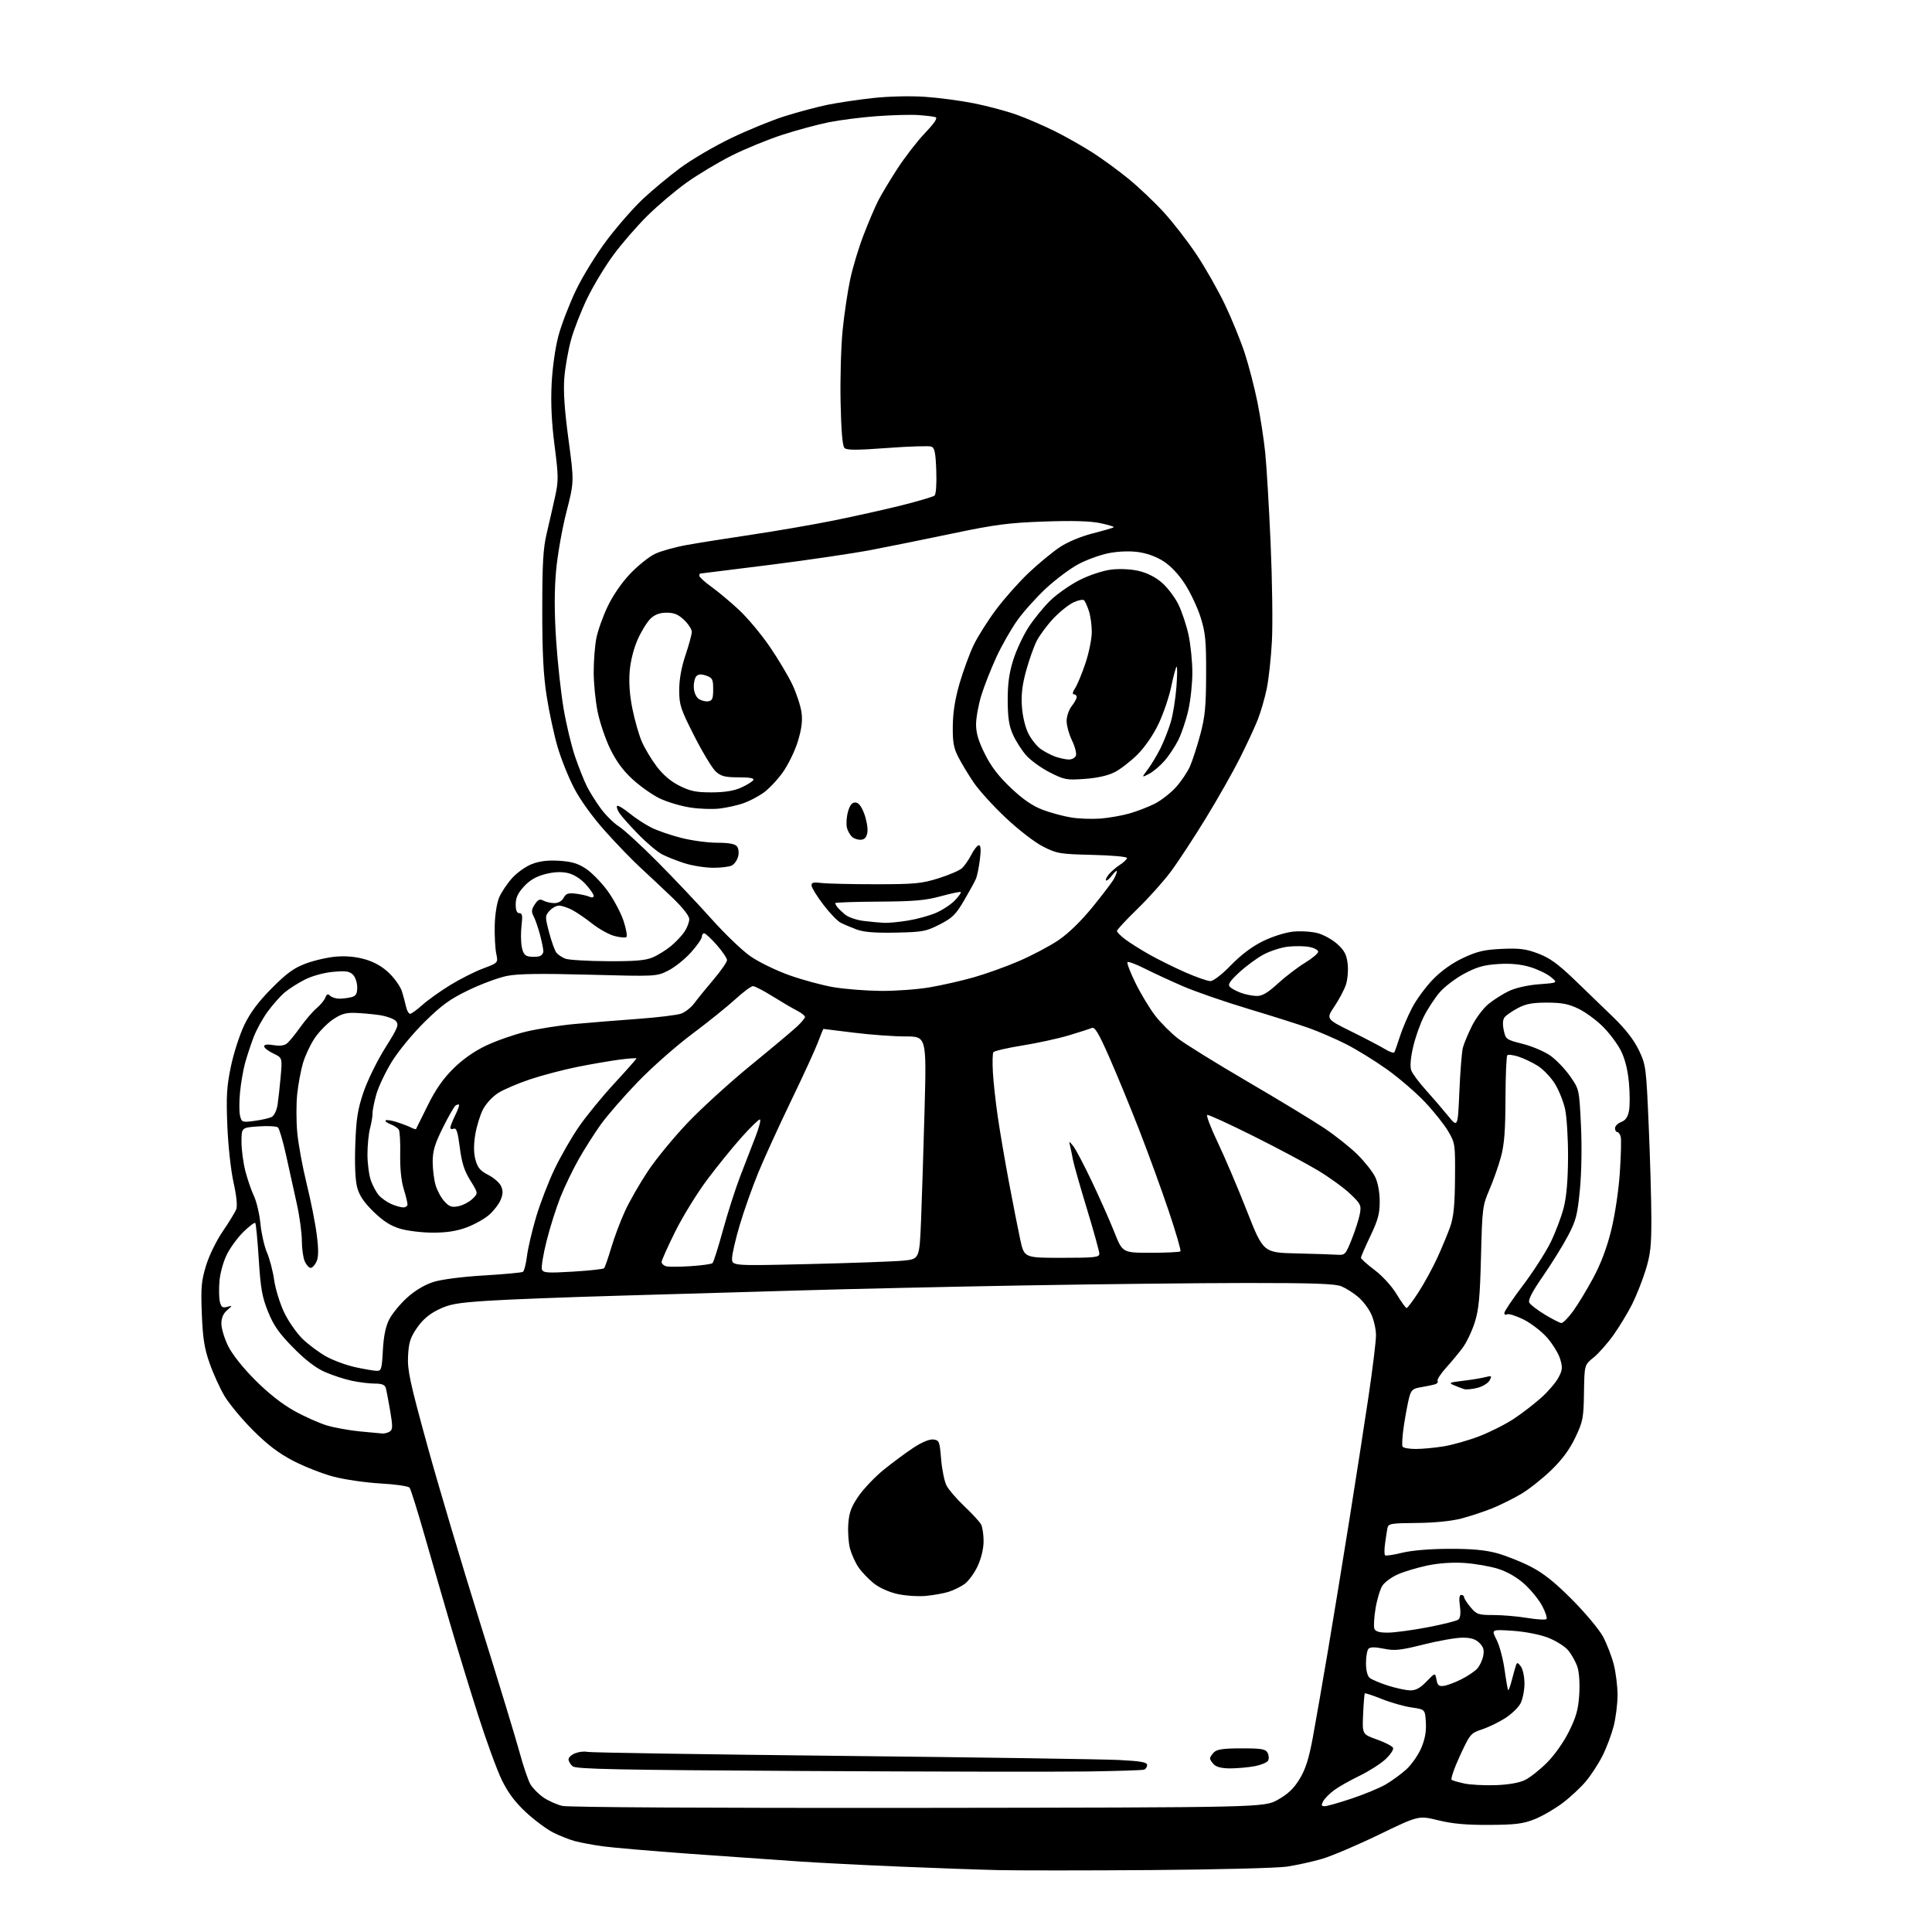 <?xml version="1.0" encoding="UTF-8" standalone="no"?>
<svg 
  version="1.1" 
  xmlns="http://www.w3.org/2000/svg" 
  xmlns:xlink="http://www.w3.org/1999/xlink" 
  xmlns:svg="http://www.w3.org/2000/svg"
  xmlns:rdf="http://www.w3.org/1999/02/22-rdf-syntax-ns#"
  xmlns:cc="http://creativecommons.org/ns#"
  xmlns:dc="http://purl.org/dc/elements/1.1/"
  viewBox="0 0 768 768"
  width="768"
  height="768"
>
<style>svg {background-color: white; }</style>"
<path stroke="none" fill="black" fill-rule="evenodd" d="M457.50,743.38C431.65,743.57 404.43,743.57 397.00,743.40C389.57,743.23 372.02,742.61 358.00,742.02C343.98,741.44 325.75,740.51 317.50,739.95C309.25,739.40 289.90,738.04 274.50,736.93C259.10,735.81 243.35,734.46 239.50,733.92C235.65,733.38 230.71,732.46 228.52,731.87C226.33,731.28 222.43,729.73 219.85,728.43C217.28,727.12 212.43,723.52 209.09,720.42C204.79,716.44 201.98,712.69 199.51,707.64C197.58,703.72 193.29,691.95 189.96,681.50C186.63,671.05 181.67,654.85 178.94,645.50C176.20,636.15 171.65,620.40 168.81,610.50C165.98,600.60 163.29,592.00 162.83,591.40C162.38,590.79 157.19,590.03 151.25,589.70C145.34,589.37 136.90,588.14 132.50,586.97C128.10,585.80 120.91,582.97 116.52,580.69C110.76,577.69 106.32,574.31 100.52,568.51C96.11,564.10 91.01,557.94 89.18,554.83C87.35,551.72 84.70,545.87 83.29,541.83C81.25,536.04 80.61,531.95 80.23,522.36C79.81,511.90 80.03,509.24 81.89,503.15C83.12,499.10 85.98,493.24 88.58,489.43C91.08,485.78 93.49,481.83 93.93,480.65C94.41,479.33 93.99,475.19 92.83,470.00C91.76,465.21 90.69,455.40 90.37,447.50C89.89,435.87 90.13,431.89 91.77,424.00C92.85,418.77 95.25,411.34 97.09,407.50C99.47,402.54 102.64,398.29 107.97,392.90C113.90,386.92 116.77,384.82 121.50,383.04C124.80,381.80 130.23,380.55 133.57,380.27C137.60,379.93 141.52,380.30 145.19,381.37C148.91,382.45 152.06,384.27 154.75,386.88C156.96,389.02 159.23,392.29 159.80,394.14C160.36,395.99 161.09,398.74 161.43,400.25C161.76,401.76 162.48,403.00 163.02,403.00C163.55,403.00 165.70,401.45 167.80,399.57C169.89,397.68 174.84,394.13 178.81,391.68C182.78,389.23 188.73,386.22 192.04,384.99C198.04,382.74 198.04,382.74 197.27,379.12C196.85,377.13 196.57,372.12 196.66,368.00C196.75,363.66 197.50,358.91 198.43,356.73C199.32,354.65 201.64,351.19 203.59,349.04C205.53,346.88 209.10,344.36 211.52,343.44C214.56,342.28 217.89,341.89 222.34,342.17C227.22,342.48 229.77,343.24 232.91,345.32C235.19,346.83 239.02,350.73 241.42,354.00C243.83,357.27 246.71,362.65 247.83,365.96C248.95,369.29 249.45,372.22 248.95,372.53C248.45,372.84 246.29,372.62 244.15,372.04C242.00,371.46 238.06,369.25 235.37,367.13C232.69,365.01 229.06,362.54 227.30,361.64C225.54,360.74 223.25,360.00 222.20,360.00C221.16,360.00 219.47,360.93 218.44,362.07C216.64,364.06 216.63,364.37 218.30,370.73C219.25,374.36 220.57,377.98 221.23,378.77C221.88,379.56 223.48,380.61 224.77,381.10C226.06,381.59 233.53,382.04 241.37,382.09C252.21,382.16 256.52,381.81 259.36,380.62C261.42,379.76 264.71,377.73 266.68,376.11C268.64,374.50 271.09,371.90 272.12,370.34C273.15,368.78 273.99,366.55 273.99,365.39C274.00,364.08 271.43,360.81 267.25,356.80C263.54,353.25 257.85,347.90 254.60,344.92C251.36,341.94 245.01,335.37 240.50,330.32C235.51,324.74 230.69,318.06 228.20,313.27C225.95,308.94 222.97,301.49 221.59,296.72C220.21,291.94 218.28,282.96 217.31,276.76C216.01,268.42 215.55,259.54 215.56,242.50C215.56,223.98 215.90,218.04 217.33,212.00C218.31,207.88 219.79,201.35 220.64,197.50C222.04,191.11 222.02,189.33 220.45,177.14C219.27,167.93 218.90,160.31 219.28,152.64C219.61,146.12 220.73,138.18 221.98,133.50C223.16,129.10 226.27,121.00 228.89,115.50C231.56,109.90 237.00,101.07 241.26,95.43C245.44,89.89 251.90,82.51 255.63,79.03C259.35,75.55 266.02,70.01 270.45,66.73C274.88,63.44 283.90,58.15 290.50,54.97C297.10,51.78 306.77,47.83 312.00,46.18C317.23,44.53 324.88,42.49 329.00,41.65C333.12,40.81 341.23,39.60 347.00,38.97C353.05,38.30 361.74,38.09 367.50,38.47C373.00,38.83 381.88,40.01 387.23,41.08C392.59,42.15 400.24,44.21 404.23,45.64C408.23,47.08 415.10,50.05 419.50,52.25C423.90,54.45 430.65,58.28 434.50,60.77C438.35,63.25 444.72,67.91 448.66,71.13C452.60,74.35 458.82,80.25 462.49,84.24C466.16,88.23 472.03,95.79 475.53,101.03C479.04,106.27 484.16,115.27 486.91,121.03C489.66,126.79 493.23,135.55 494.84,140.50C496.45,145.45 498.72,154.22 499.88,160.00C501.03,165.78 502.42,174.78 502.95,180.00C503.49,185.22 504.45,201.43 505.09,216.00C505.73,230.57 505.97,248.02 505.61,254.76C505.26,261.51 504.32,270.10 503.53,273.86C502.74,277.62 501.14,283.12 499.97,286.10C498.80,289.07 495.58,296.00 492.81,301.50C490.04,307.00 483.91,317.80 479.19,325.50C474.47,333.20 468.27,342.65 465.40,346.50C462.53,350.35 456.54,357.04 452.09,361.36C447.64,365.69 444.00,369.60 444.00,370.06C444.00,370.52 445.46,372.01 447.25,373.37C449.04,374.73 453.37,377.46 456.87,379.44C460.38,381.41 466.81,384.60 471.17,386.52C475.53,388.43 480.02,390.00 481.14,390.00C482.34,390.00 485.74,387.37 489.34,383.66C493.37,379.52 497.77,376.21 502.08,374.11C505.84,372.27 510.99,370.65 514.08,370.33C517.06,370.03 521.45,370.31 523.83,370.95C526.21,371.59 529.74,373.57 531.68,375.34C534.45,377.89 535.31,379.54 535.72,383.17C536.00,385.69 535.69,389.40 535.03,391.41C534.37,393.42 532.31,397.31 530.46,400.06C527.10,405.06 527.10,405.06 537.29,410.09C542.89,412.86 548.91,416.02 550.66,417.10C552.41,418.18 554.04,418.71 554.29,418.28C554.53,417.85 555.52,415.02 556.49,412.00C557.45,408.98 559.65,403.82 561.37,400.54C563.09,397.26 566.83,392.19 569.68,389.27C572.99,385.88 577.33,382.80 581.67,380.77C587.23,378.17 590.02,377.52 596.98,377.20C604.01,376.88 606.54,377.20 611.43,379.04C615.99,380.76 619.31,383.15 625.81,389.39C630.46,393.85 637.50,400.65 641.45,404.50C646.24,409.17 649.58,413.49 651.49,417.50C654.27,423.33 654.38,424.19 655.39,447.50C655.96,460.70 656.43,477.35 656.44,484.50C656.46,495.33 656.07,498.75 654.14,504.96C652.86,509.07 650.45,515.15 648.79,518.46C647.12,521.78 643.81,527.25 641.43,530.62C639.04,533.98 635.45,538.05 633.46,539.65C629.83,542.56 629.83,542.56 629.66,553.53C629.51,563.66 629.25,565.03 626.24,571.37C623.99,576.13 621.04,580.14 616.68,584.37C613.20,587.74 607.82,592.01 604.71,593.85C601.60,595.70 596.40,598.28 593.16,599.59C589.91,600.90 584.39,602.72 580.88,603.64C576.93,604.67 570.20,605.34 563.21,605.40C552.76,605.49 551.89,605.65 551.52,607.50C551.31,608.60 550.88,611.34 550.58,613.60C550.27,615.85 550.27,617.94 550.58,618.24C550.88,618.55 553.91,618.10 557.31,617.26C561.13,616.32 568.29,615.71 576.00,615.68C584.95,615.65 590.34,616.14 595.00,617.40C598.58,618.38 604.65,620.79 608.50,622.77C613.60,625.40 618.07,628.96 625.00,635.94C630.23,641.20 635.72,647.78 637.22,650.57C638.71,653.37 640.62,658.30 641.47,661.53C642.31,664.77 643.00,670.30 643.00,673.82C643.00,677.33 642.29,682.94 641.43,686.28C640.56,689.61 638.58,694.88 637.01,697.97C635.45,701.07 632.50,705.61 630.46,708.05C628.43,710.50 624.23,714.41 621.13,716.75C618.03,719.09 613.02,721.98 610.00,723.18C605.43,724.99 602.38,725.37 592.00,725.43C582.89,725.48 577.39,724.98 571.71,723.59C563.92,721.68 563.92,721.68 548.21,729.28C539.57,733.46 529.35,737.81 525.50,738.94C521.65,740.06 515.35,741.45 511.50,742.02C507.65,742.58 483.35,743.19 457.50,743.38zM365.00,718.66C502.50,718.50 502.50,718.50 508.00,715.41C512.03,713.14 514.34,710.93 516.64,707.13C518.98,703.28 520.31,699.09 521.86,690.73C523.00,684.55 525.72,668.92 527.91,656.00C530.09,643.08 533.92,619.67 536.42,604.00C538.92,588.33 542.33,566.39 543.99,555.25C545.64,544.12 546.99,533.09 546.98,530.75C546.97,528.41 546.13,524.68 545.12,522.46C544.11,520.24 541.76,517.13 539.89,515.56C538.03,513.98 535.05,512.09 533.28,511.35C530.79,510.30 522.31,510.00 495.78,510.01C476.93,510.02 436.98,510.46 407.00,510.98C377.02,511.50 337.43,512.39 319.00,512.94C300.57,513.50 268.18,514.44 247.00,515.03C225.82,515.63 201.97,516.54 194.00,517.07C181.66,517.88 178.72,518.40 174.25,520.59C170.62,522.36 167.99,524.60 165.77,527.83C163.11,531.69 162.49,533.63 162.21,539.00C161.91,544.64 162.92,549.34 169.84,574.50C174.23,590.45 183.67,622.17 190.81,645.00C197.96,667.83 205.02,691.00 206.51,696.50C208.00,702.00 209.95,707.75 210.84,709.27C211.73,710.80 214.04,713.14 215.98,714.49C217.92,715.83 221.30,717.35 223.50,717.87C225.93,718.44 281.64,718.75 365.00,718.66zM526.57,718.00C527.47,718.00 532.32,716.62 537.35,714.94C542.38,713.26 548.47,710.73 550.87,709.33C553.28,707.92 556.94,705.24 559.01,703.38C561.07,701.51 563.74,697.71 564.93,694.94C566.45,691.40 567.01,688.35 566.80,684.71C566.50,679.52 566.50,679.52 561.16,678.75C558.22,678.33 552.90,676.82 549.34,675.40C545.78,673.97 542.71,672.96 542.54,673.15C542.36,673.34 542.05,677.08 541.86,681.45C541.50,689.41 541.50,689.41 547.44,691.51C550.70,692.67 553.56,694.17 553.78,694.85C554.01,695.53 552.65,697.54 550.75,699.33C548.86,701.11 544.20,704.08 540.41,705.92C536.61,707.76 532.04,710.35 530.26,711.68C528.48,713.00 526.55,714.96 525.98,716.04C525.14,717.62 525.25,718.00 526.57,718.00zM594.50,709.63C599.54,709.46 603.84,708.72 606.13,707.62C608.13,706.67 612.09,703.55 614.94,700.69C617.97,697.66 621.61,692.49 623.71,688.25C626.56,682.51 627.40,679.48 627.77,673.64C628.05,669.25 627.76,664.79 627.04,662.61C626.37,660.60 624.72,657.64 623.37,656.03C622.01,654.41 618.38,652.15 615.21,650.95C611.87,649.69 606.04,648.57 601.15,648.25C592.81,647.71 592.81,647.71 594.91,651.83C596.07,654.09 597.50,659.44 598.09,663.72C598.69,668.00 599.33,671.66 599.52,671.85C599.71,672.04 600.37,670.24 600.98,667.85C601.60,665.46 602.33,662.83 602.62,662.00C603.05,660.76 603.39,660.83 604.57,662.44C605.36,663.51 606.00,666.57 606.00,669.24C606.00,671.91 605.30,675.45 604.44,677.11C603.59,678.76 600.82,681.42 598.30,683.02C595.78,684.63 591.63,686.63 589.10,687.47C584.63,688.95 584.35,689.30 580.33,697.99C578.04,702.94 576.58,707.24 577.07,707.54C577.57,707.85 579.89,708.50 582.23,709.00C584.58,709.49 590.10,709.77 594.50,709.63zM432.00,704.19C420.18,704.36 369.73,704.27 319.90,704.00C245.13,703.59 229.02,703.26 227.65,702.13C226.74,701.37 226.00,700.12 226.00,699.35C226.00,698.58 227.22,697.49 228.72,696.92C230.22,696.35 232.33,696.12 233.43,696.40C234.52,696.69 279.98,697.40 334.46,697.99C388.93,698.57 438.56,699.31 444.75,699.62C453.58,700.07 456.00,700.51 456.00,701.63C456.00,702.42 455.44,703.25 454.75,703.47C454.06,703.70 443.82,704.02 432.00,704.19zM489.32,702.96C485.90,702.99 483.61,702.47 482.57,701.43C481.71,700.56 481.00,699.47 481.00,699.00C481.00,698.53 481.71,697.44 482.57,696.57C483.78,695.37 486.33,695.00 493.54,695.00C501.57,695.00 503.07,695.26 503.90,696.80C504.43,697.80 504.50,699.20 504.05,699.92C503.61,700.64 501.28,701.60 498.87,702.07C496.47,702.53 492.17,702.93 489.32,702.96zM560.55,671.95C562.78,671.99 564.54,671.04 567.05,668.44C570.50,664.87 570.50,664.87 571.02,667.69C571.45,670.00 571.98,670.44 574.01,670.15C575.36,669.95 578.50,668.76 580.99,667.51C583.47,666.25 586.28,664.35 587.24,663.29C588.19,662.23 589.25,659.98 589.59,658.29C590.06,655.94 589.71,654.71 588.10,653.10C586.57,651.57 584.74,651.00 581.35,651.00C578.79,651.00 571.83,652.22 565.89,653.71C556.59,656.04 554.39,656.27 550.07,655.38C546.65,654.68 544.72,654.68 544.02,655.38C543.46,655.94 543.00,658.50 543.00,661.08C543.00,663.98 543.56,666.22 544.47,666.98C545.28,667.65 548.55,669.03 551.72,670.05C554.90,671.06 558.87,671.92 560.55,671.95zM551.63,649.00C554.21,649.00 561.31,648.05 567.41,646.89C573.51,645.73 579.05,644.34 579.72,643.80C580.52,643.14 580.73,641.32 580.33,638.40C579.92,635.43 580.10,634.00 580.86,634.00C581.49,634.00 582.00,634.42 582.00,634.92C582.00,635.43 583.17,637.23 584.59,638.92C586.99,641.77 587.65,642.00 593.65,642.00C597.20,642.00 603.25,642.52 607.07,643.15C610.90,643.78 614.35,643.98 614.74,643.60C615.12,643.21 614.36,640.86 613.05,638.38C611.73,635.91 608.55,631.98 605.97,629.67C602.98,626.97 599.20,624.80 595.47,623.62C592.27,622.61 586.24,621.57 582.07,621.30C577.25,620.99 571.88,621.37 567.28,622.34C563.31,623.19 558.06,624.76 555.61,625.85C553.17,626.93 550.43,628.94 549.53,630.32C548.63,631.69 547.40,635.75 546.81,639.34C546.21,642.92 546.00,646.56 546.33,647.43C546.76,648.55 548.28,649.00 551.63,649.00zM368.00,634.40C364.98,634.68 359.92,634.34 356.76,633.64C353.31,632.87 349.52,631.16 347.26,629.34C345.19,627.68 342.49,624.83 341.25,623.01C340.01,621.19 338.50,617.86 337.89,615.61C337.29,613.36 336.98,608.94 337.21,605.79C337.54,601.22 338.37,598.98 341.31,594.70C343.35,591.76 347.82,587.06 351.25,584.28C354.69,581.49 359.98,577.57 363.00,575.57C366.42,573.31 369.45,572.04 371.00,572.22C373.36,572.48 373.53,572.93 374.11,580.03C374.45,584.18 375.42,588.91 376.27,590.55C377.11,592.19 380.32,595.90 383.39,598.81C386.47,601.72 389.43,604.94 389.99,605.98C390.55,607.02 391.00,610.04 390.99,612.68C390.98,615.64 390.06,619.47 388.61,622.60C387.30,625.40 384.94,628.60 383.37,629.71C381.79,630.82 378.93,632.21 377.00,632.80C375.07,633.40 371.02,634.12 368.00,634.40zM562.81,575.99C565.39,575.99 570.38,575.52 573.90,574.95C577.42,574.37 583.83,572.55 588.14,570.89C592.45,569.22 598.65,566.08 601.93,563.89C605.20,561.71 610.06,557.95 612.73,555.55C615.40,553.15 618.43,549.61 619.47,547.68C621.11,544.64 621.21,543.63 620.19,540.23C619.54,538.06 617.19,534.22 614.97,531.70C612.75,529.18 608.49,525.92 605.52,524.46C602.54,523.01 599.63,522.11 599.05,522.47C598.47,522.83 598.00,522.58 598.00,521.92C598.00,521.26 601.34,516.31 605.42,510.92C609.49,505.53 614.44,497.83 616.41,493.81C618.37,489.79 620.72,483.57 621.62,480.00C622.72,475.65 623.28,469.04 623.32,460.00C623.35,452.57 622.82,443.97 622.14,440.87C621.46,437.78 619.60,433.19 618.01,430.67C616.41,428.15 613.39,425.01 611.30,423.70C609.21,422.38 605.78,420.74 603.68,420.05C601.58,419.36 599.56,419.11 599.18,419.48C598.81,419.86 598.48,427.67 598.45,436.83C598.41,449.60 597.98,455.02 596.62,460.00C595.64,463.57 593.57,469.43 592.03,473.00C589.34,479.22 589.20,480.36 588.72,499.50C588.31,515.82 587.85,520.66 586.20,525.78C585.10,529.23 582.94,533.73 581.42,535.78C579.89,537.83 576.90,541.42 574.78,543.77C572.65,546.13 571.16,548.46 571.47,548.95C571.78,549.45 571.24,550.07 570.26,550.34C569.29,550.61 566.82,551.11 564.78,551.45C561.51,552.00 560.94,552.53 560.10,555.79C559.58,557.83 558.66,562.79 558.05,566.81C557.45,570.84 557.22,574.55 557.54,575.06C557.86,575.58 560.23,576.00 562.81,575.99zM152.00,569.84C152.82,569.91 154.14,569.56 154.92,569.07C156.13,568.30 156.16,567.06 155.10,560.83C154.41,556.80 153.63,552.71 153.36,551.75C153.00,550.47 151.83,550.00 148.98,550.00C146.85,550.00 142.71,549.49 139.80,548.87C136.88,548.25 132.07,546.67 129.10,545.36C125.49,543.77 121.32,540.56 116.54,535.70C110.94,530.01 108.77,526.92 106.57,521.47C104.20,515.62 103.60,512.25 102.86,500.58C102.38,492.92 101.75,486.42 101.47,486.14C101.19,485.86 99.13,487.40 96.90,489.56C94.66,491.73 91.69,495.72 90.30,498.44C88.87,501.23 87.55,505.86 87.26,509.10C86.97,512.25 87.04,516.01 87.40,517.47C87.94,519.61 88.49,520.00 90.28,519.50C92.50,518.89 92.50,518.89 90.25,520.86C88.74,522.17 88.00,523.94 88.00,526.21C88.00,528.08 89.21,532.06 90.68,535.05C92.30,538.35 96.54,543.69 101.43,548.60C106.67,553.86 112.13,558.15 117.00,560.86C121.12,563.15 126.97,565.75 129.98,566.65C133.00,567.54 138.85,568.60 142.98,569.00C147.12,569.40 151.18,569.78 152.00,569.84zM587.28,551.70C585.19,552.23 582.82,552.45 581.99,552.19C581.17,551.93 579.38,551.24 578.00,550.66C575.75,549.71 576.10,549.54 581.50,548.90C584.80,548.50 588.79,547.86 590.36,547.45C592.99,546.78 593.13,546.88 592.14,548.73C591.55,549.84 589.36,551.17 587.28,551.70zM149.62,544.92C151.59,544.99 151.78,544.38 152.20,536.75C152.52,531.00 153.30,527.25 154.78,524.39C155.95,522.13 159.14,518.26 161.88,515.80C165.05,512.94 168.85,510.69 172.34,509.59C175.58,508.57 183.76,507.52 192.39,507.01C200.40,506.53 207.37,505.89 207.86,505.58C208.36,505.28 209.09,502.46 209.48,499.32C209.87,496.18 211.51,489.17 213.12,483.74C214.74,478.32 218.04,469.74 220.46,464.69C222.88,459.63 227.25,452.03 230.18,447.80C233.11,443.56 239.44,435.84 244.25,430.63C249.06,425.42 253.00,420.97 253.00,420.75C253.00,420.52 249.96,420.74 246.25,421.22C242.54,421.71 235.00,423.01 229.50,424.11C224.00,425.22 215.57,427.43 210.77,429.03C205.97,430.64 200.24,433.08 198.04,434.47C195.76,435.92 193.14,438.76 191.95,441.10C190.80,443.36 189.43,447.87 188.90,451.14C188.26,455.14 188.29,458.37 189.01,461.04C189.86,464.18 190.90,465.42 194.08,467.04C196.28,468.16 198.57,470.17 199.18,471.50C200.00,473.30 199.96,474.68 199.02,476.96C198.32,478.64 196.27,481.31 194.46,482.90C192.65,484.49 188.64,486.74 185.54,487.90C181.60,489.37 177.60,490.00 172.14,490.00C167.86,490.00 161.99,489.30 159.09,488.44C155.27,487.30 152.36,485.44 148.50,481.69C144.65,477.93 142.85,475.26 141.98,472.00C141.22,469.13 140.95,462.96 141.23,455.00C141.60,444.69 142.17,441.04 144.51,434.12C146.08,429.50 149.93,421.65 153.09,416.62C158.20,408.49 158.67,407.32 157.37,405.87C156.57,404.98 153.57,403.91 150.71,403.50C147.84,403.09 143.43,402.70 140.91,402.63C137.35,402.53 135.39,403.15 132.17,405.38C129.88,406.97 126.64,410.33 124.97,412.86C123.29,415.39 121.24,419.81 120.41,422.68C119.57,425.54 118.56,431.02 118.15,434.85C117.74,438.68 117.74,445.57 118.16,450.16C118.58,454.75 120.27,463.95 121.91,470.61C123.56,477.27 125.36,486.39 125.92,490.87C126.67,496.78 126.64,499.71 125.81,501.51C125.19,502.88 124.15,504.00 123.50,504.00C122.85,504.00 121.80,502.85 121.16,501.45C120.52,500.05 119.99,496.34 119.99,493.20C119.98,490.07 119.08,483.45 117.98,478.50C116.89,473.55 114.98,464.91 113.74,459.29C112.50,453.68 111.04,448.68 110.49,448.18C109.95,447.69 106.46,447.50 102.75,447.76C96.00,448.23 96.00,448.23 96.00,453.91C96.00,457.03 96.69,462.26 97.54,465.54C98.39,468.82 99.93,473.30 100.97,475.50C102.01,477.70 103.16,482.65 103.53,486.50C103.91,490.35 105.08,495.50 106.14,497.95C107.20,500.40 108.47,505.26 108.97,508.76C109.46,512.25 111.22,518.00 112.87,521.53C114.52,525.06 117.85,529.87 120.27,532.23C122.69,534.58 127.00,537.77 129.84,539.32C132.68,540.86 137.81,542.74 141.25,543.48C144.69,544.23 148.46,544.88 149.62,544.92zM620.66,525.92C621.31,525.97 623.39,523.86 625.29,521.25C627.20,518.64 630.82,512.67 633.33,508.00C636.38,502.34 638.77,495.99 640.49,489.00C641.98,482.96 643.43,473.24 643.91,466.13C644.37,459.33 644.53,452.91 644.26,451.88C643.99,450.85 643.37,450.00 642.88,450.00C642.40,450.00 642.00,449.31 642.00,448.48C642.00,447.64 643.10,446.53 644.45,446.02C646.18,445.36 647.09,444.05 647.56,441.52C647.93,439.56 647.91,434.48 647.51,430.23C647.03,425.15 645.93,420.83 644.31,417.62C642.95,414.94 639.73,410.65 637.17,408.09C634.60,405.53 630.25,402.34 627.50,401.00C623.57,399.09 620.89,398.57 615.00,398.56C609.23,398.55 606.56,399.04 603.43,400.70C601.20,401.88 598.83,403.50 598.17,404.29C597.37,405.25 597.24,406.99 597.76,409.49C598.52,413.15 598.72,413.29 605.29,414.95C609.00,415.88 613.94,417.98 616.26,419.61C618.58,421.25 622.12,424.93 624.12,427.79C627.76,433.00 627.76,433.00 628.45,447.25C628.86,455.73 628.69,466.12 628.03,472.92C627.07,482.94 626.49,485.18 623.33,491.19C621.35,494.97 616.88,502.17 613.41,507.20C608.97,513.64 607.35,516.80 607.94,517.85C608.39,518.67 611.18,520.81 614.14,522.59C617.09,524.38 620.02,525.88 620.66,525.92zM559.13,519.97C559.48,519.99 561.60,517.19 563.83,513.75C566.07,510.31 569.45,504.12 571.35,500.00C573.24,495.88 575.57,490.25 576.53,487.50C577.83,483.75 578.30,478.99 578.39,468.50C578.50,454.83 578.43,454.39 575.67,449.68C574.11,447.03 569.96,441.81 566.44,438.09C562.93,434.36 556.10,428.49 551.28,425.05C546.45,421.61 539.12,417.10 535.00,415.02C530.88,412.95 524.33,410.11 520.46,408.72C516.59,407.33 505.72,403.89 496.30,401.06C486.88,398.24 475.13,394.17 470.19,392.03C465.25,389.89 458.41,386.72 455.00,385.00C451.59,383.28 448.53,382.14 448.20,382.47C447.87,382.80 449.31,386.54 451.39,390.79C453.48,395.03 456.98,400.83 459.16,403.68C461.35,406.53 465.47,410.66 468.32,412.86C471.17,415.05 483.62,422.77 496.00,430.00C508.38,437.23 522.10,445.56 526.50,448.51C530.90,451.46 536.83,456.18 539.67,459.00C542.51,461.83 545.65,465.80 546.63,467.82C547.73,470.08 548.44,473.82 548.45,477.50C548.48,482.40 547.80,484.94 544.74,491.35C542.68,495.67 541.00,499.56 541.00,499.98C541.00,500.41 543.44,502.60 546.42,504.85C549.56,507.22 553.25,511.27 555.17,514.45C557.00,517.47 558.78,519.96 559.13,519.97zM227.76,505.49C234.22,505.10 239.78,504.50 240.12,504.14C240.46,503.79 241.74,500.12 242.97,496.00C244.19,491.88 246.66,485.30 248.46,481.40C250.26,477.49 254.36,470.34 257.58,465.51C260.80,460.67 267.94,451.99 273.46,446.21C278.98,440.42 290.25,430.17 298.50,423.43C306.75,416.69 314.96,409.81 316.75,408.14C318.54,406.48 320.00,404.72 320.00,404.24C320.00,403.76 318.54,402.62 316.75,401.70C314.96,400.79 310.61,398.23 307.07,396.02C303.53,393.81 300.04,392.00 299.31,392.00C298.58,392.00 295.40,394.37 292.24,397.27C289.08,400.16 281.32,406.40 275.00,411.13C268.68,415.85 258.96,424.44 253.41,430.21C247.86,435.98 241.26,443.58 238.75,447.10C236.24,450.62 232.31,456.80 230.03,460.83C227.75,464.86 224.50,471.59 222.82,475.78C221.14,479.98 218.65,487.84 217.29,493.25C215.93,498.66 215.09,503.78 215.42,504.64C215.93,505.98 217.62,506.10 227.76,505.49zM274.50,503.32C278.90,503.04 282.83,502.49 283.24,502.11C283.65,501.73 285.52,495.81 287.40,488.96C289.28,482.11 292.37,472.45 294.28,467.50C296.19,462.55 298.93,455.46 300.37,451.75C301.80,448.04 302.57,445.00 302.05,445.00C301.54,445.00 298.30,448.16 294.84,452.02C291.38,455.88 285.26,463.42 281.24,468.77C277.22,474.12 271.47,483.44 268.46,489.47C265.46,495.51 263.00,500.99 263.00,501.65C263.00,502.31 263.79,503.08 264.75,503.35C265.71,503.63 270.10,503.61 274.50,503.32zM321.75,502.48C338.66,502.08 355.43,501.47 359.00,501.13C365.50,500.50 365.50,500.50 366.14,485.00C366.48,476.48 367.11,456.56 367.54,440.75C368.30,412.00 368.30,412.00 359.86,412.00C355.22,412.00 346.04,411.33 339.46,410.51C332.88,409.69 327.42,409.01 327.32,409.01C327.22,409.00 326.26,411.36 325.18,414.25C324.10,417.14 319.30,427.60 314.51,437.50C309.73,447.40 303.87,460.23 301.49,466.00C299.11,471.77 295.78,481.17 294.08,486.88C292.39,492.59 291.00,498.60 291.00,500.24C291.00,503.21 291.00,503.21 321.75,502.48zM422.07,500.00C435.20,500.00 437.00,499.80 437.00,498.37C437.00,497.47 434.79,489.49 432.09,480.62C429.38,471.75 426.88,462.93 426.51,461.00C426.15,459.07 425.64,456.60 425.37,455.50C424.90,453.50 424.90,453.50 426.57,455.50C427.50,456.60 430.82,462.90 433.96,469.50C437.10,476.10 441.15,485.21 442.95,489.75C446.22,498.00 446.22,498.00 457.45,498.00C463.62,498.00 468.92,497.74 469.24,497.43C469.55,497.12 467.42,489.80 464.51,481.18C461.60,472.56 456.32,458.07 452.78,449.00C449.24,439.93 443.92,426.98 440.94,420.23C436.74,410.69 435.20,408.11 434.02,408.63C433.18,408.99 429.06,410.32 424.86,411.58C420.66,412.84 412.34,414.65 406.36,415.61C400.39,416.57 395.23,417.77 394.89,418.26C394.55,418.76 394.47,422.39 394.69,426.33C394.92,430.27 395.80,438.23 396.64,444.00C397.48,449.77 399.48,461.48 401.08,470.00C402.68,478.52 404.70,488.76 405.56,492.75C407.14,500.00 407.14,500.00 422.07,500.00zM531.64,498.78C534.63,498.99 534.92,498.68 537.31,492.69C538.70,489.22 540.15,484.70 540.54,482.64C541.20,479.13 540.95,478.61 536.76,474.60C534.30,472.24 528.51,468.04 523.89,465.26C519.28,462.49 507.70,456.32 498.16,451.56C488.62,446.79 480.40,443.03 479.91,443.20C479.41,443.36 481.25,448.23 484.01,454.00C486.77,459.78 491.99,472.02 495.60,481.22C502.18,497.94 502.18,497.94 515.34,498.25C522.58,498.42 529.91,498.66 531.64,498.78zM160.25,479.96C161.21,479.98 162.00,479.44 161.99,478.75C161.98,478.06 161.29,475.25 160.45,472.50C159.49,469.38 158.98,464.26 159.09,458.87C159.19,454.13 158.94,449.71 158.54,449.06C158.14,448.41 156.66,447.44 155.26,446.91C153.87,446.38 152.98,445.69 153.29,445.38C153.60,445.07 155.57,445.36 157.68,446.03C159.78,446.70 162.33,447.67 163.35,448.19C164.36,448.71 165.28,448.99 165.37,448.82C165.47,448.64 167.55,444.45 169.99,439.50C173.13,433.12 176.11,428.84 180.19,424.80C183.91,421.11 188.52,417.88 193.22,415.64C197.23,413.74 204.32,411.25 209.00,410.12C213.68,408.99 222.45,407.60 228.50,407.05C234.55,406.50 245.85,405.58 253.62,405.02C261.38,404.45 269.07,403.52 270.71,402.95C272.35,402.38 274.73,400.51 276.00,398.79C277.27,397.07 280.72,392.83 283.66,389.36C286.59,385.90 289.00,382.44 289.00,381.67C289.00,380.91 287.16,378.19 284.92,375.64C282.67,373.09 280.42,371.00 279.92,371.00C279.41,371.00 279.00,371.63 279.00,372.39C279.00,373.16 277.03,375.98 274.62,378.65C272.21,381.33 268.15,384.57 265.59,385.85C260.95,388.16 260.86,388.17 234.22,387.46C214.80,386.94 205.86,387.07 201.50,387.95C198.20,388.61 191.38,391.13 186.35,393.55C178.90,397.13 175.63,399.49 168.80,406.22C164.10,410.85 158.36,417.81 155.78,422.00C153.24,426.12 150.46,431.98 149.60,435.00C148.75,438.02 148.07,441.40 148.10,442.50C148.13,443.60 147.68,446.30 147.10,448.50C146.52,450.70 146.06,455.43 146.07,459.00C146.08,462.57 146.70,467.22 147.45,469.32C148.20,471.42 149.64,474.06 150.65,475.20C151.67,476.34 153.85,477.87 155.50,478.60C157.15,479.33 159.29,479.94 160.25,479.96zM182.27,479.48C184.05,479.11 186.54,477.80 187.81,476.57C190.12,474.33 190.12,474.33 186.96,469.25C184.56,465.38 183.56,462.25 182.78,456.16C182.00,450.03 181.44,448.28 180.38,448.68C179.62,448.98 179.00,448.80 179.00,448.29C179.00,447.77 179.86,445.59 180.91,443.43C181.97,441.27 182.67,439.34 182.48,439.15C182.29,438.96 181.68,439.08 181.14,439.42C180.59,439.75 178.31,443.72 176.07,448.22C172.82,454.77 172.00,457.50 172.00,461.84C172.00,464.83 172.53,469.02 173.17,471.17C173.81,473.32 175.40,476.22 176.69,477.61C178.63,479.71 179.61,480.03 182.27,479.48zM580.12,433.91C580.46,425.99 581.09,418.15 581.51,416.50C581.94,414.85 583.56,410.96 585.11,407.85C586.66,404.75 589.61,400.81 591.68,399.11C593.75,397.41 597.45,395.07 599.90,393.92C602.55,392.67 607.40,391.59 611.85,391.25C619.34,390.69 619.34,390.69 616.42,388.32C614.81,387.02 611.06,385.24 608.08,384.36C604.42,383.28 600.35,382.91 595.52,383.22C589.91,383.58 587.05,384.39 582.12,387.02C578.67,388.86 574.27,392.19 572.33,394.43C570.40,396.67 567.57,400.98 566.04,404.00C564.51,407.02 562.55,412.59 561.70,416.37C560.68,420.85 560.45,424.05 561.02,425.56C561.51,426.83 564.06,430.26 566.70,433.19C569.34,436.11 573.30,440.72 575.50,443.42C579.50,448.33 579.50,448.33 580.12,433.91zM101.22,445.56C104.04,445.19 107.11,444.48 108.04,443.98C108.97,443.48 110.00,441.37 110.32,439.29C110.64,437.20 111.21,432.12 111.57,427.99C112.23,420.48 112.23,420.48 108.62,418.76C106.63,417.81 105.00,416.54 105.00,415.93C105.00,415.21 106.30,415.04 108.75,415.46C111.19,415.87 113.05,415.64 114.08,414.79C114.95,414.08 117.34,411.16 119.38,408.30C121.43,405.43 124.34,402.05 125.86,400.77C127.37,399.50 128.94,397.60 129.34,396.56C129.89,395.12 130.34,394.94 131.23,395.83C131.87,396.47 133.55,396.99 134.95,396.99C136.35,396.98 138.51,396.70 139.75,396.37C141.51,395.90 142.00,395.04 142.00,392.45C142.00,390.63 141.24,388.38 140.30,387.45C138.92,386.07 137.43,385.86 132.35,386.33C128.69,386.67 124.07,387.95 121.19,389.40C118.49,390.77 114.89,393.06 113.19,394.49C111.49,395.92 108.47,399.32 106.46,402.05C104.46,404.77 101.93,409.37 100.83,412.25C99.73,415.14 98.22,419.72 97.46,422.43C96.70,425.14 95.79,430.40 95.42,434.12C95.05,437.84 95.06,442.09 95.43,443.56C96.08,446.16 96.27,446.22 101.22,445.56zM499.50,395.91C501.75,395.96 503.87,394.72 508.00,390.95C511.02,388.19 515.86,384.49 518.75,382.73C521.64,380.97 524.00,378.98 524.00,378.31C524.00,377.64 522.38,376.79 520.41,376.42C518.43,376.05 514.59,376.01 511.87,376.33C509.15,376.65 504.78,378.08 502.15,379.51C499.52,380.95 495.20,384.14 492.54,386.61C488.81,390.09 487.98,391.38 488.90,392.31C489.55,392.96 491.53,394.03 493.29,394.67C495.06,395.32 497.85,395.88 499.50,395.91zM350.12,393.90C355.96,393.95 364.73,393.31 369.62,392.47C374.50,391.64 382.43,389.83 387.22,388.46C392.02,387.10 400.12,384.18 405.22,381.97C410.33,379.76 417.32,376.06 420.77,373.73C424.72,371.06 429.74,366.17 434.36,360.50C438.38,355.55 442.20,350.52 442.84,349.32C443.48,348.11 443.99,346.76 443.98,346.32C443.97,345.87 443.10,346.62 442.05,347.99C441.00,349.35 439.92,350.25 439.65,349.99C439.39,349.72 439.92,348.60 440.84,347.50C441.75,346.40 443.74,344.70 445.25,343.73C446.76,342.75 448.00,341.55 448.00,341.05C448.00,340.56 441.81,340.00 434.25,339.83C421.32,339.52 420.15,339.32 414.65,336.54C411.34,334.86 404.92,329.91 399.83,325.12C394.89,320.48 389.15,314.16 387.07,311.09C384.99,308.01 382.24,303.48 380.97,301.00C379.08,297.33 378.67,295.03 378.75,288.50C378.82,283.03 379.69,277.65 381.49,271.50C382.95,266.55 385.43,259.79 387.01,256.48C388.59,253.17 392.58,246.84 395.87,242.42C399.16,238.00 405.05,231.37 408.95,227.68C412.86,224.00 418.41,219.42 421.28,217.51C424.40,215.44 429.69,213.23 434.42,212.02C438.78,210.91 442.52,209.81 442.75,209.59C442.97,209.36 440.54,208.63 437.33,207.95C433.34,207.12 426.29,206.92 415.00,207.32C401.01,207.82 395.54,208.53 379.00,212.00C368.27,214.25 353.65,217.21 346.50,218.58C339.35,219.95 321.17,222.64 306.10,224.54C291.03,226.44 278.54,228.00 278.35,228.00C278.16,228.00 278.00,228.41 278.00,228.91C278.00,229.40 280.14,231.35 282.75,233.23C285.36,235.10 290.27,239.20 293.65,242.34C297.04,245.47 302.57,252.07 305.95,257.01C309.33,261.94 313.42,268.81 315.04,272.26C316.65,275.72 318.26,280.63 318.61,283.19C319.07,286.52 318.66,289.76 317.16,294.70C316.01,298.48 313.29,304.06 311.12,307.09C308.95,310.13 305.44,313.81 303.33,315.26C301.23,316.72 297.70,318.54 295.50,319.31C293.30,320.08 289.16,321.01 286.30,321.38C283.44,321.75 278.04,321.58 274.30,320.99C270.56,320.41 265.14,318.79 262.25,317.39C259.36,316.00 254.53,312.59 251.51,309.83C247.72,306.38 244.94,302.59 242.55,297.66C240.64,293.72 238.38,287.03 237.54,282.79C236.69,278.55 236.00,271.53 236.00,267.18C236.00,262.83 236.46,256.85 237.02,253.89C237.57,250.92 239.59,245.22 241.49,241.21C243.61,236.73 247.11,231.64 250.56,228.02C253.64,224.79 258.10,221.23 260.45,220.13C262.81,219.02 268.51,217.44 273.12,216.62C277.73,215.79 289.38,213.95 299.00,212.51C308.62,211.08 323.25,208.55 331.50,206.89C339.75,205.22 351.89,202.51 358.49,200.86C365.08,199.20 370.93,197.47 371.49,197.01C372.08,196.52 372.37,192.44 372.18,187.17C371.93,179.95 371.54,178.04 370.23,177.53C369.33,177.19 361.45,177.43 352.72,178.08C340.55,178.99 336.58,178.98 335.68,178.08C334.90,177.30 334.38,171.18 334.15,159.84C333.95,150.46 334.32,137.55 334.97,131.14C335.62,124.74 336.97,115.64 337.99,110.93C339.00,106.21 341.40,98.29 343.32,93.33C345.24,88.36 347.81,82.32 349.03,79.90C350.25,77.48 353.71,71.72 356.71,67.09C359.71,62.46 364.66,56.06 367.72,52.86C371.48,48.91 372.82,46.89 371.88,46.58C371.12,46.32 368.02,45.94 365.00,45.74C361.98,45.53 354.55,45.73 348.50,46.18C342.45,46.62 333.90,47.71 329.50,48.59C325.10,49.47 316.77,51.72 311.00,53.59C305.23,55.46 296.10,59.20 290.72,61.91C285.34,64.63 277.28,69.47 272.81,72.67C268.34,75.88 261.34,81.82 257.24,85.88C253.15,89.93 247.11,96.91 243.82,101.38C240.53,105.84 235.88,113.55 233.47,118.50C231.07,123.45 228.16,130.88 227.02,135.00C225.88,139.12 224.67,145.94 224.33,150.15C223.90,155.53 224.39,162.82 225.98,174.66C228.25,191.51 228.25,191.51 225.14,203.61C223.43,210.26 221.58,220.83 221.03,227.10C220.34,234.89 220.35,243.57 221.07,254.50C221.65,263.30 222.99,275.59 224.06,281.82C225.12,288.04 227.17,296.59 228.62,300.82C230.07,305.04 232.16,310.30 233.25,312.50C234.35,314.70 236.83,318.67 238.77,321.33C240.70,323.98 243.93,327.19 245.95,328.47C247.97,329.74 254.92,336.12 261.40,342.64C267.88,349.16 277.49,359.32 282.76,365.22C288.02,371.12 294.99,377.81 298.24,380.09C301.49,382.37 308.46,385.77 313.72,387.65C318.98,389.53 326.93,391.68 331.39,392.43C335.85,393.18 344.28,393.84 350.12,393.90zM214.25,380.17C215.21,379.95 215.99,379.03 215.99,378.13C215.98,377.24 215.37,374.23 214.63,371.45C213.89,368.68 212.76,365.42 212.11,364.21C211.17,362.45 211.26,361.54 212.57,359.53C213.87,357.55 214.58,357.24 216.04,358.02C217.04,358.56 219.01,359.00 220.40,359.00C221.95,359.00 223.37,358.18 224.05,356.90C224.96,355.21 225.88,354.89 228.84,355.24C230.85,355.48 233.29,356.02 234.25,356.45C235.33,356.92 236.00,356.79 236.00,356.09C236.00,355.48 234.54,353.38 232.75,351.43C230.72,349.22 228.05,347.57 225.65,347.03C223.05,346.45 220.13,346.60 216.67,347.49C213.10,348.42 210.56,349.90 208.27,352.40C205.87,355.02 205.00,356.91 205.00,359.49C205.00,361.89 205.46,363.00 206.45,363.00C207.61,363.00 207.79,364.02 207.32,367.91C207.00,370.61 207.04,374.40 207.40,376.34C207.89,378.95 208.64,379.96 210.28,380.22C211.50,380.41 213.29,380.38 214.25,380.17zM356.07,370.73C347.82,370.90 343.35,370.54 340.50,369.48C338.30,368.66 335.44,367.45 334.15,366.78C332.86,366.11 329.76,362.87 327.26,359.58C324.76,356.29 322.66,352.90 322.61,352.05C322.52,350.81 323.31,350.60 326.50,351.00C328.70,351.27 338.38,351.50 348.00,351.50C363.55,351.50 366.34,351.24 373.00,349.16C377.12,347.87 381.34,346.07 382.36,345.16C383.38,344.25 385.07,341.81 386.13,339.75C387.18,337.69 388.53,336.00 389.14,336.00C389.88,336.00 390.01,337.80 389.52,341.68C389.13,344.81 388.41,348.30 387.91,349.43C387.42,350.57 385.30,354.42 383.21,357.99C379.96,363.54 378.56,364.92 373.53,367.49C368.11,370.26 366.73,370.52 356.07,370.73zM351.50,366.85C353.15,366.92 357.40,366.52 360.93,365.94C364.47,365.37 369.48,363.99 372.07,362.88C374.65,361.76 378.02,359.54 379.56,357.94C381.10,356.33 382.16,354.84 381.93,354.61C381.69,354.39 378.12,355.13 374.00,356.26C367.87,357.94 363.35,358.33 349.25,358.41C339.76,358.46 332.01,358.73 332.02,359.00C332.02,359.27 332.36,359.95 332.77,360.50C333.17,361.05 334.55,362.39 335.83,363.48C337.15,364.60 340.42,365.73 343.33,366.09C346.17,366.44 349.85,366.78 351.50,366.85zM283.32,344.95C280.12,344.92 275.02,344.09 272.00,343.12C268.98,342.14 264.99,340.56 263.15,339.59C261.31,338.63 257.08,335.07 253.76,331.67C250.44,328.28 247.05,324.47 246.22,323.22C245.40,321.96 244.99,320.68 245.31,320.36C245.63,320.04 247.83,321.35 250.20,323.27C252.56,325.19 256.45,327.74 258.83,328.94C261.21,330.14 266.57,332.00 270.74,333.06C274.91,334.13 281.34,335.00 285.04,335.00C289.59,335.00 292.13,335.45 292.92,336.40C293.59,337.21 293.81,338.93 293.43,340.43C293.07,341.87 291.95,343.49 290.95,344.03C289.95,344.56 286.51,344.98 283.32,344.95zM342.49,333.79C341.39,333.95 339.76,333.50 338.86,332.79C337.97,332.08 336.97,330.35 336.65,328.94C336.32,327.53 336.52,324.72 337.08,322.69C337.79,320.12 338.66,319.00 339.96,319.00C341.25,319.00 342.35,320.36 343.50,323.35C344.41,325.75 345.01,329.01 344.83,330.60C344.60,332.60 343.88,333.59 342.49,333.79zM437.50,325.39C440.80,325.13 445.96,324.22 448.96,323.37C451.96,322.52 456.49,320.77 459.02,319.49C461.55,318.21 465.34,315.26 467.43,312.95C469.52,310.64 472.04,306.89 473.04,304.62C474.03,302.36 475.88,296.68 477.13,292.00C479.02,284.94 479.42,280.88 479.45,268.00C479.49,254.70 479.19,251.50 477.28,245.46C476.07,241.59 473.26,235.62 471.05,232.19C468.50,228.25 465.33,224.90 462.41,223.05C459.48,221.19 455.73,219.86 452.15,219.41C448.71,218.98 444.15,219.19 440.50,219.94C437.20,220.61 431.88,222.56 428.68,224.26C425.48,225.96 419.72,230.26 415.88,233.81C412.05,237.37 406.89,243.10 404.43,246.55C401.97,249.99 398.21,256.59 396.08,261.20C393.95,265.81 391.26,272.65 390.10,276.40C388.95,280.14 388.00,285.35 388.00,287.97C388.00,291.42 388.97,294.67 391.52,299.76C394.01,304.75 397.03,308.68 401.92,313.29C406.79,317.88 410.51,320.42 414.61,321.95C417.79,323.15 422.90,324.51 425.95,324.99C429.00,325.47 434.20,325.64 437.50,325.39zM282.95,314.98C288.16,314.96 291.78,314.37 294.63,313.08C296.90,312.05 299.06,310.71 299.44,310.10C299.91,309.34 298.10,309.00 293.61,309.00C288.29,309.00 286.65,308.59 284.58,306.75C283.19,305.51 279.34,299.16 276.02,292.64C270.50,281.77 270.00,280.23 270.00,274.31C270.00,270.07 270.86,265.29 272.50,260.41C273.88,256.31 275.00,252.15 275.00,251.17C275.00,250.18 273.63,248.06 271.96,246.46C269.66,244.26 267.96,243.55 265.01,243.55C262.32,243.55 260.36,244.26 258.66,245.85C257.31,247.12 255.00,250.83 253.54,254.09C251.92,257.70 250.66,262.66 250.31,266.82C249.94,271.31 250.30,276.39 251.40,281.79C252.31,286.28 253.97,292.10 255.10,294.73C256.22,297.35 258.88,301.81 261.01,304.63C263.59,308.04 266.65,310.64 270.14,312.38C274.43,314.52 276.77,315.00 282.95,314.98zM431.22,309.62C423.99,310.15 423.11,309.98 417.31,307.04C413.91,305.32 409.68,302.26 407.92,300.25C406.15,298.25 403.79,294.55 402.67,292.05C401.11,288.58 400.61,285.36 400.58,278.50C400.55,271.95 401.14,267.58 402.74,262.46C403.94,258.59 406.69,252.69 408.85,249.35C411.00,246.02 414.96,241.18 417.63,238.61C420.31,236.03 425.53,232.40 429.24,230.53C433.06,228.61 438.41,226.84 441.61,226.44C444.99,226.02 449.35,226.21 452.50,226.91C455.87,227.67 459.19,229.33 461.81,231.57C464.05,233.48 467.03,237.41 468.44,240.29C469.85,243.18 471.67,248.68 472.49,252.52C473.30,256.36 473.97,263.01 473.98,267.30C473.99,271.59 473.27,278.34 472.38,282.30C471.48,286.26 469.68,291.62 468.38,294.21C467.07,296.81 464.59,300.54 462.85,302.51C461.12,304.49 458.37,306.79 456.74,307.64C453.77,309.17 453.77,309.17 456.27,305.84C457.65,304.00 459.90,300.25 461.28,297.50C462.65,294.75 464.51,290.04 465.40,287.03C466.29,284.02 467.30,277.72 467.65,273.03C468.00,268.34 468.02,264.74 467.70,265.02C467.38,265.31 466.42,268.89 465.57,272.99C464.72,277.08 462.46,283.71 460.56,287.71C458.47,292.11 455.15,296.94 452.19,299.91C449.49,302.61 445.40,305.77 443.11,306.94C440.43,308.31 436.20,309.27 431.22,309.62zM424.78,301.92C426.04,301.96 427.34,301.28 427.68,300.39C428.02,299.51 427.33,296.80 426.15,294.37C424.97,291.94 424.00,288.44 424.00,286.61C424.00,284.77 424.90,282.13 426.00,280.73C427.10,279.33 428.00,277.69 428.00,277.09C428.00,276.49 427.50,276.00 426.88,276.00C426.20,276.00 426.39,275.06 427.38,273.55C428.26,272.20 430.11,267.74 431.49,263.62C432.87,259.51 434.00,253.93 434.00,251.22C434.00,248.51 433.49,244.77 432.86,242.90C432.24,241.03 431.39,239.12 430.97,238.65C430.55,238.19 428.61,238.57 426.66,239.49C424.71,240.42 421.10,243.32 418.65,245.95C416.19,248.57 413.25,252.55 412.11,254.78C410.97,257.02 409.07,262.36 407.90,266.64C406.34,272.31 405.89,276.20 406.23,280.96C406.51,284.83 407.57,289.20 408.83,291.67C410.00,293.96 412.20,296.71 413.73,297.77C415.25,298.84 417.85,300.19 419.50,300.78C421.15,301.36 423.53,301.88 424.78,301.92zM281.49,278.79C283.16,278.55 283.50,277.74 283.50,274.02C283.50,270.04 283.20,269.44 280.74,268.58C278.82,267.90 277.64,267.96 276.84,268.76C276.21,269.39 275.73,271.38 275.79,273.17C275.84,275.08 276.63,276.99 277.68,277.76C278.67,278.48 280.39,278.95 281.49,278.79z" />

</svg>